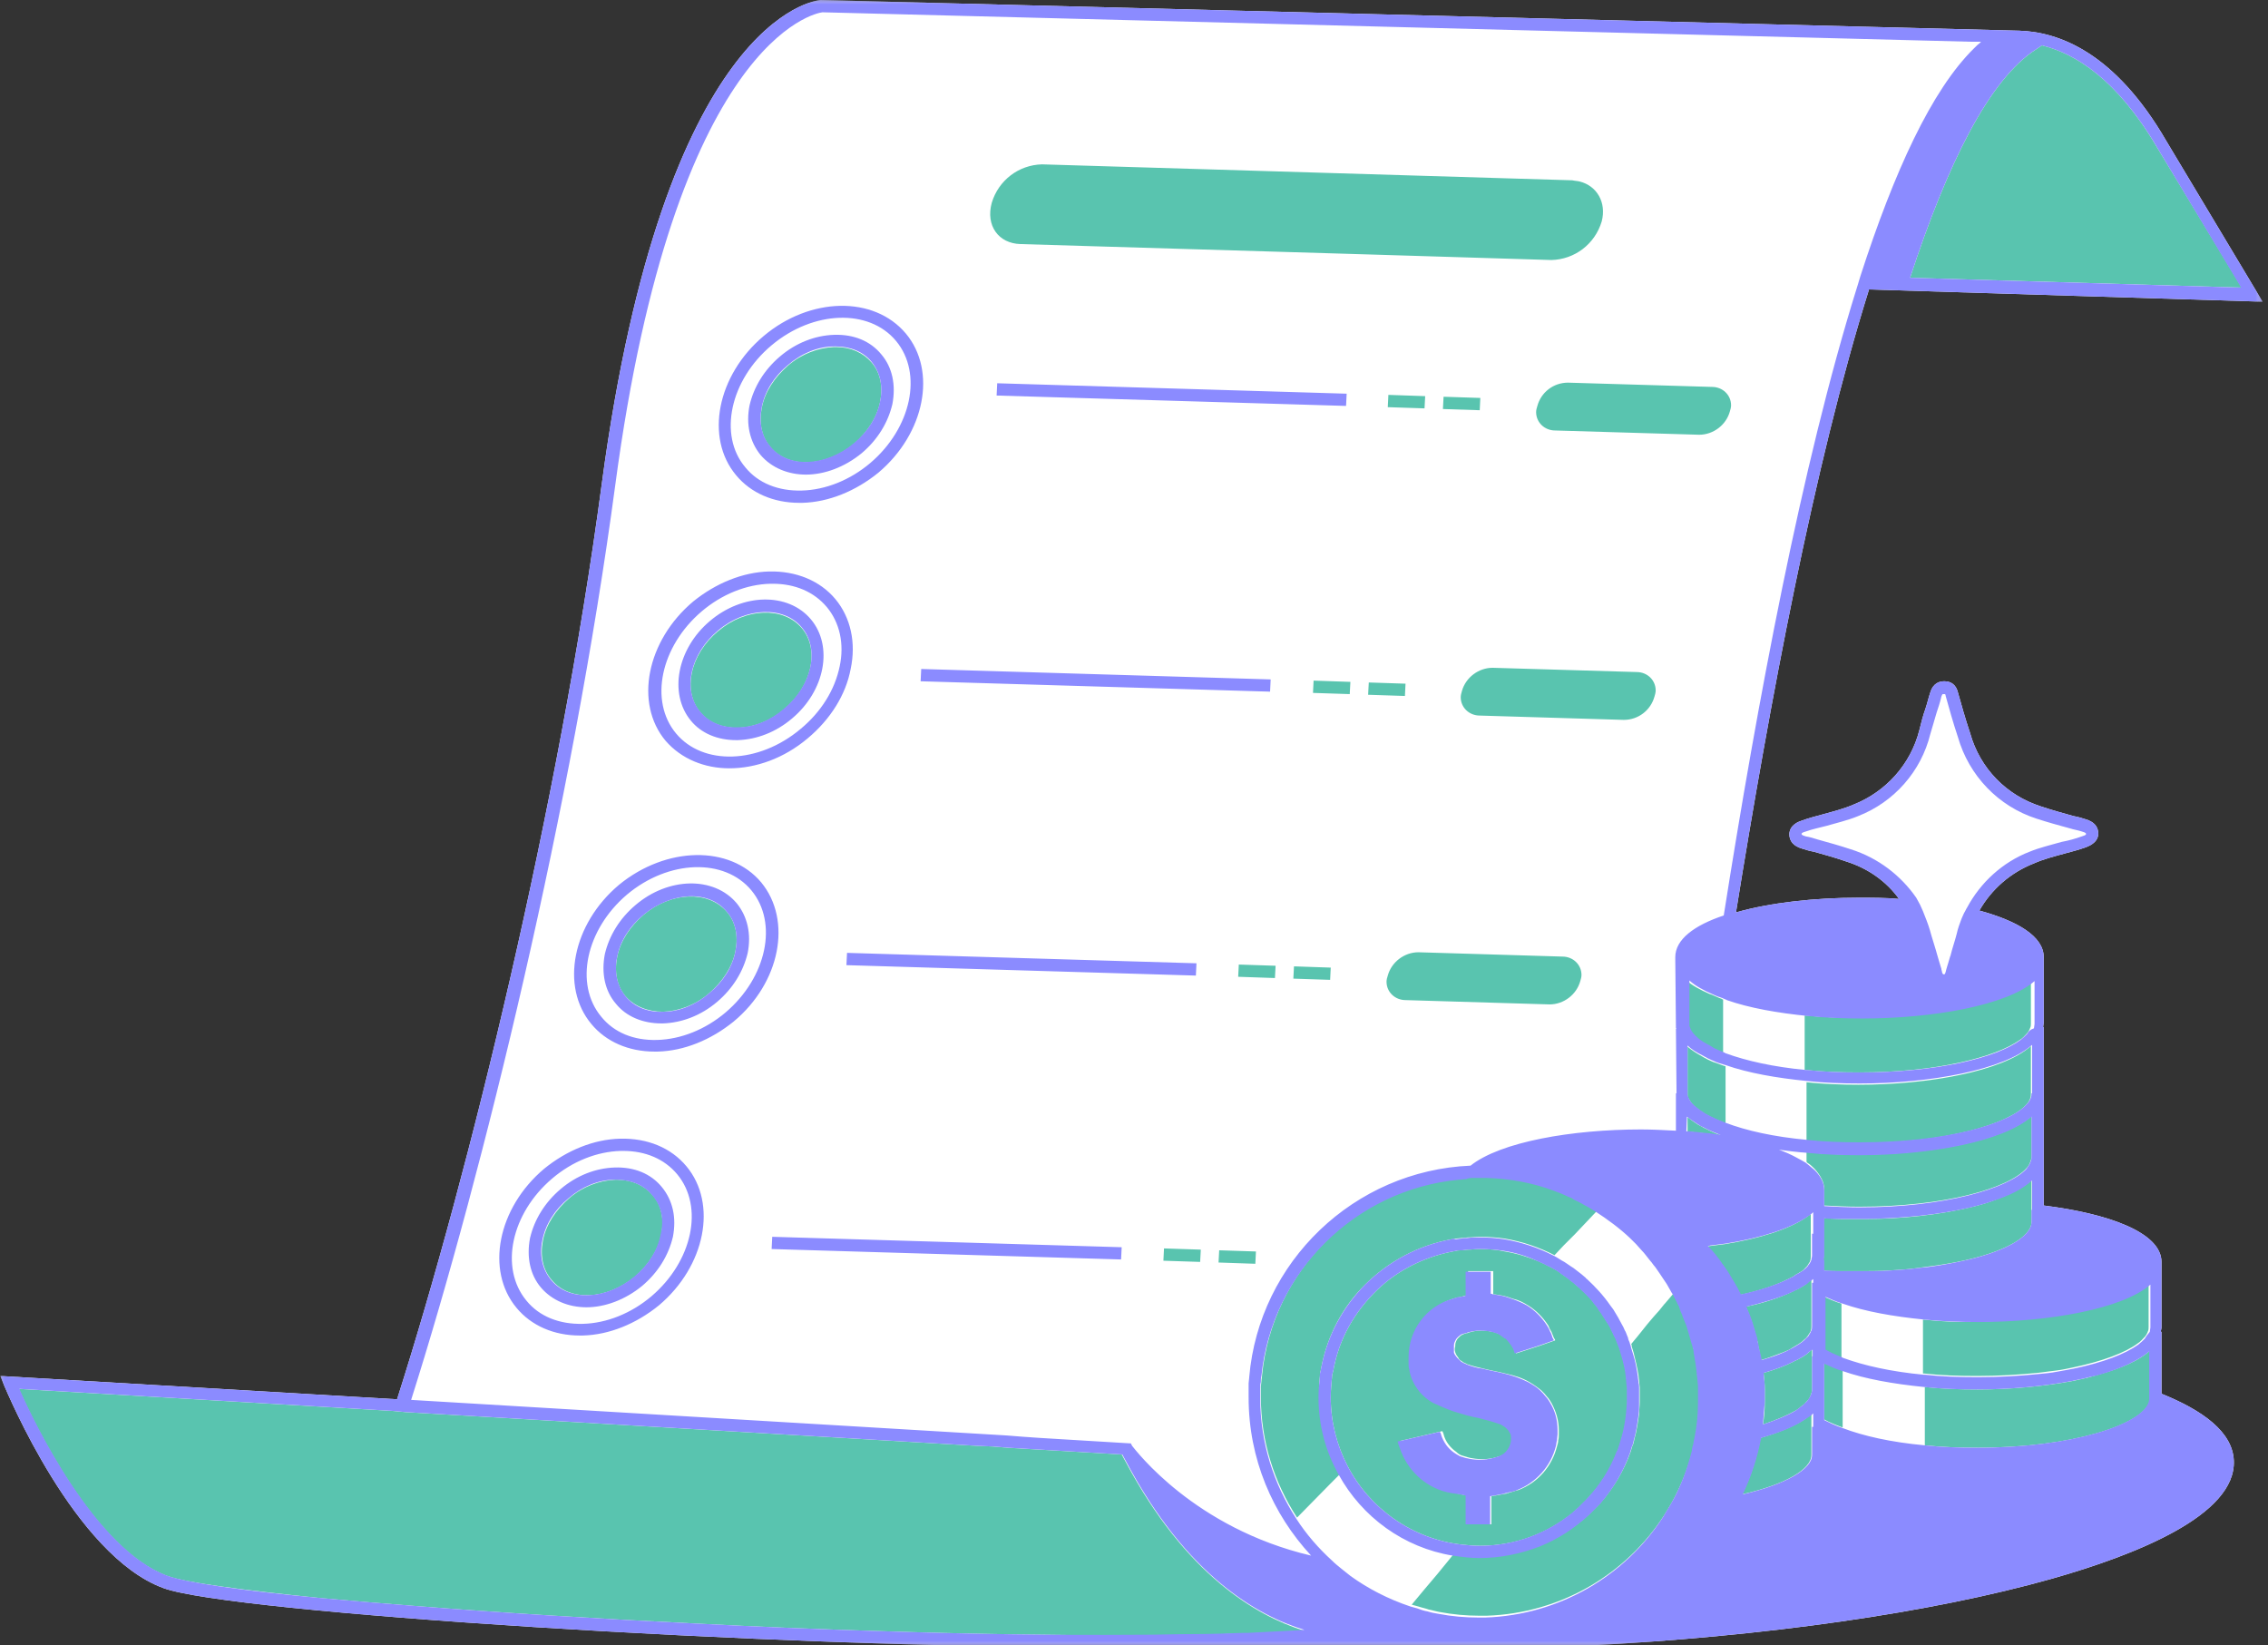 <svg xmlns="http://www.w3.org/2000/svg" width="273" height="198" viewBox="0 0 273 198" fill="none"><rect x="0" y="0" width="273" height="198" fill="#333333" stroke="none"/><mask id="mask0_808_2192" style="mask-type:luminance" maskUnits="userSpaceOnUse" x="0" y="0" width="273" height="198"><path d="M0 0H272.396V198H0V0Z" fill="white"></path></mask><g mask="url(#mask0_808_2192)"><path d="M260.179 167.738V160.286H260.1C260.1 160.141 260.179 159.918 260.179 159.773V151.874C260.179 148.332 253.758 146.046 246.004 145.086V123.61H245.932C245.932 123.466 246.004 123.242 246.004 123.091V115.199C246.004 112.688 242.836 110.842 238.256 109.587C239.735 107.004 242.022 105.013 244.828 103.909C246.004 103.39 247.187 103.094 248.514 102.726C249.329 102.503 250.216 102.286 251.025 101.99C251.393 101.839 252.503 101.471 252.575 100.367C252.575 99.48 252.056 98.888 251.025 98.593C250.584 98.448 250.065 98.297 249.625 98.225C248.297 97.856 246.963 97.489 245.636 97.042C241.502 95.714 238.335 92.468 237.152 88.262C236.561 86.494 236.041 84.648 235.673 83.32C235.457 82.433 234.865 81.993 234.05 81.993C233.538 81.993 232.723 82.138 232.355 83.32C232.131 83.984 231.987 84.648 231.763 85.311C231.468 86.12 231.251 87.007 231.027 87.894C229.996 91.955 227.038 95.274 223.128 96.825C221.952 97.337 220.769 97.633 219.442 98.001C218.627 98.225 217.74 98.448 216.931 98.744C216.491 98.888 215.453 99.256 215.381 100.367C215.381 101.254 215.9 101.839 216.931 102.135C217.372 102.286 217.891 102.43 218.331 102.503C219.659 102.877 220.993 103.245 222.241 103.685C224.83 104.5 227.038 106.045 228.589 108.187C226.966 108.042 225.343 108.042 223.72 108.042C218.482 108.042 213.094 108.627 208.96 109.81C213.021 84.648 218.331 56.016 224.975 34.836L272.349 36.308L260.764 16.974C254.567 6.276 247.778 3.838 243.053 3.693L98.782 0C98.046 0.079 79.968 2.07 72.437 58.23C67.272 96.969 56.501 141.104 47.794 168.408L0.045 165.602L0.485 166.706C0.853 167.521 8.976 187.223 19.674 191.133C27.645 194.083 92.362 198.296 134.577 198.296C139.959 198.296 144.98 198.217 149.481 198.072L151.992 198.145C152.504 198.145 152.951 198.145 153.464 198.145C159.22 198.44 165.273 198.585 171.397 198.585C177.745 198.585 184.238 198.44 190.659 198.072C212.575 196.962 232.499 194.083 246.891 190.029C257.077 187.15 269.182 182.353 268.886 175.782C268.735 172.318 265.12 169.736 260.179 167.738Z" fill="white"></path></g><path d="M269.847 34.612L229.918 33.429C234.42 19.708 239.44 9.522 245.125 5.908L245.788 5.461C249.771 6.42 254.791 9.522 259.588 17.638L269.847 34.612ZM135.538 176.005C135.387 175.709 135.163 175.341 135.019 175.046L121.291 174.237L119.451 174.086L117.676 174.014L48.827 169.953L48.012 169.88L47.276 169.808L2.261 167.153C4.107 171.359 11.408 186.487 20.116 189.661C22.33 190.469 29.046 191.356 38.417 192.316C38.713 192.316 38.936 192.388 39.232 192.388C42.478 192.684 46.02 192.979 49.858 193.275C60.044 194.083 71.847 194.826 84.103 195.417C91.187 195.785 98.415 196.081 105.499 196.298C116.494 196.666 127.12 196.817 136.57 196.817C136.793 196.817 137.01 196.817 137.233 196.817C139.297 196.817 141.367 196.817 143.286 196.745C145.421 196.745 147.564 196.666 149.483 196.594C149.706 196.594 149.923 196.594 150.074 196.594C152.505 196.521 154.799 196.377 156.862 196.226C151.257 194.458 142.766 189.582 135.538 176.005ZM102.772 53.433C104.395 52.027 105.572 50.259 105.946 48.34C106.314 46.493 105.946 44.798 104.908 43.615C103.876 42.432 102.398 41.769 100.63 41.769C100.558 41.769 100.485 41.769 100.406 41.769C98.487 41.847 96.496 42.584 94.873 43.983C93.25 45.389 92.067 47.157 91.699 49.076C91.331 50.923 91.699 52.618 92.731 53.801C94.873 56.384 99.375 56.233 102.772 53.433ZM88.821 87.598C90.74 87.526 92.731 86.784 94.354 85.384C97.751 82.578 98.711 78.155 96.496 75.573C94.282 72.99 89.78 73.135 86.462 75.941C83.064 78.74 82.105 83.169 84.319 85.752C85.351 87.007 86.974 87.598 88.821 87.598ZM79.818 121.764C81.737 121.691 83.728 120.955 85.351 119.549C86.974 118.149 88.157 116.382 88.525 114.463C88.893 112.616 88.525 110.921 87.493 109.738C85.279 107.155 80.777 107.3 77.459 110.106C75.835 111.506 74.653 113.28 74.285 115.199C73.917 117.045 74.285 118.741 75.316 119.924C76.348 121.1 77.971 121.764 79.818 121.764ZM76.427 153.649C78.05 152.242 79.226 150.475 79.601 148.556C79.969 146.709 79.601 145.014 78.563 143.831C77.531 142.648 76.052 141.984 74.285 141.984C74.212 141.984 74.14 141.984 74.061 141.984C72.142 142.063 70.151 142.799 68.528 144.199C66.905 145.605 65.722 147.373 65.354 149.292C64.986 151.138 65.354 152.834 66.386 154.017C68.528 156.672 73.029 156.448 76.427 153.649ZM122.842 29.375L164.978 30.63L186.75 31.294C189.556 31.221 191.987 29.375 192.802 26.641C193.393 24.354 192.211 22.363 190.147 21.844C189.851 21.771 189.556 21.771 189.26 21.699L125.424 19.78C122.618 19.853 120.187 21.699 119.372 24.426C118.636 27.16 120.187 29.302 122.842 29.375ZM185.054 48.853C184.975 49.076 184.903 49.372 184.903 49.595C184.903 50.85 185.935 51.81 187.19 51.81L204.532 52.322C206.234 52.322 207.779 51.146 208.225 49.516C208.298 49.3 208.37 49.004 208.37 48.78C208.37 47.525 207.338 46.566 206.083 46.566L188.741 46.053C186.973 46.053 185.495 47.23 185.054 48.853ZM199.15 83.833C199.222 83.616 199.295 83.32 199.295 83.097C199.295 81.842 198.263 80.882 197.008 80.882L179.666 80.37C177.97 80.37 176.419 81.546 175.972 83.169C175.9 83.393 175.828 83.688 175.828 83.912C175.828 85.16 176.86 86.12 178.115 86.12L195.457 86.639C197.231 86.639 198.703 85.456 199.15 83.833ZM169.184 120.364L186.526 120.883C188.228 120.883 189.773 119.7 190.219 118.077C190.292 117.854 190.364 117.558 190.364 117.341C190.364 116.086 189.332 115.127 188.077 115.127L170.735 114.607C169.039 114.607 167.489 115.79 167.048 117.413C166.969 117.63 166.897 117.926 166.897 118.149C166.897 119.405 167.929 120.364 169.184 120.364ZM171.55 47.676L167.121 47.525L167.048 49.004L171.471 49.148L171.55 47.676ZM178.187 47.893L173.764 47.749L173.685 49.227L178.115 49.372L178.187 47.893ZM162.547 82.065L158.118 81.914L158.045 83.393L162.468 83.537L162.547 82.065ZM164.682 83.616L169.112 83.761L169.184 82.282L164.761 82.138L164.682 83.616ZM153.544 116.231L149.115 116.086L149.042 117.558L153.465 117.709L153.544 116.231ZM155.68 117.781L160.109 117.926L160.181 116.454L155.758 116.303L155.68 117.781ZM144.462 151.874L144.541 150.396L140.112 150.251L140.039 151.73L144.462 151.874ZM146.677 151.947L151.106 152.098L151.178 150.619L146.755 150.475L146.677 151.947ZM219.588 167.153V170.84C220.251 171.208 220.994 171.504 221.802 171.799V164.939C220.994 164.643 220.251 164.347 219.588 164.052V167.153ZM251.249 165.819C250.658 165.97 250.139 166.043 249.547 166.194C246.005 166.858 241.95 167.226 238.04 167.226C235.898 167.226 233.756 167.153 231.692 166.93V173.942C233.683 174.159 235.826 174.237 238.04 174.237C249.547 174.237 257.814 171.431 258.701 168.776C258.774 168.625 258.774 168.481 258.774 168.257V162.573C257.446 163.756 255.383 164.643 252.8 165.379C252.281 165.53 251.762 165.675 251.249 165.819ZM231.469 158.814V165.307C231.541 165.307 231.62 165.307 231.62 165.307C233.611 165.53 235.754 165.602 237.962 165.602C240.544 165.602 242.982 165.451 245.197 165.234C246.005 165.156 246.82 165.011 247.556 164.939C248.22 164.86 248.883 164.715 249.547 164.571C253.089 163.828 255.823 162.796 257.302 161.692C257.67 161.469 257.886 161.173 258.11 160.95C258.333 160.733 258.478 160.437 258.55 160.214C258.629 160.069 258.629 159.846 258.629 159.695V154.529C255.232 157.487 246.301 159.031 237.889 159.031C235.826 159.182 233.611 159.031 231.469 158.814ZM221.658 162.948V156.895C220.915 156.672 220.251 156.376 219.588 156.08V162.501C219.883 162.652 220.251 162.869 220.619 163.02C220.915 163.164 221.283 163.316 221.658 163.46V162.948ZM244.533 147.077V142.063C243.422 143.023 241.727 143.831 239.736 144.567C238.921 144.863 238.113 145.086 237.153 145.31C233.46 146.19 228.959 146.709 224.536 146.709C224.24 146.709 224.017 146.709 223.721 146.709C223.13 146.709 222.466 146.709 221.874 146.709C221.066 146.709 220.33 146.637 219.515 146.637V151.138C219.515 151.355 219.515 151.506 219.443 151.651H219.515V152.906C220.179 152.985 220.843 152.985 221.579 152.985C222.321 152.985 222.985 152.985 223.721 152.985C224.976 152.985 226.231 152.985 227.414 152.906C228.591 152.834 229.773 152.762 230.805 152.611C232.501 152.394 234.124 152.17 235.602 151.874C241.214 150.77 244.533 148.852 244.533 147.077ZM205.051 135.715C204.828 135.564 204.611 135.492 204.388 135.347C204.164 135.196 203.947 135.051 203.724 134.9C203.5 134.756 203.356 134.605 203.132 134.46V136.228C203.277 136.228 203.356 136.228 203.5 136.228C203.724 136.228 204.02 136.307 204.236 136.307C204.46 136.307 204.756 136.379 204.979 136.379C205.715 136.451 206.53 136.602 207.266 136.675C206.379 136.379 205.643 136.011 205.051 135.715ZM219.588 143.167V145.086C220.915 145.158 222.321 145.231 223.793 145.231C234.124 145.231 241.799 143.023 243.942 140.585C244.165 140.361 244.31 140.065 244.382 139.849C244.461 139.625 244.533 139.474 244.533 139.257V134.309C241.136 137.338 232.205 138.961 223.793 138.961C221.658 138.961 219.515 138.889 217.452 138.666V139.849C217.452 139.849 217.524 139.849 217.524 139.921C217.892 140.144 218.188 140.433 218.411 140.657C219.147 141.472 219.588 142.28 219.588 143.167ZM217.452 130.254V137.266C219.443 137.483 221.579 137.562 223.793 137.562C234.203 137.562 241.878 135.268 243.942 132.909C244.165 132.686 244.31 132.39 244.382 132.173C244.461 132.022 244.461 131.805 244.461 131.654V125.897C241.063 128.927 232.133 130.55 223.721 130.55C221.658 130.55 219.515 130.471 217.452 130.254ZM203.132 131.509V131.877C203.132 132.022 203.205 132.101 203.277 132.245C203.428 132.469 203.573 132.764 203.796 132.981C203.868 133.054 203.868 133.054 203.947 133.132C204.164 133.277 204.388 133.501 204.611 133.645C204.828 133.796 205.051 133.941 205.275 134.092C205.939 134.46 206.747 134.828 207.706 135.196V128.335C207.194 128.184 206.747 127.967 206.234 127.816C206.011 127.744 205.787 127.599 205.571 127.52C205.347 127.376 205.124 127.304 204.907 127.152C204.236 126.784 203.652 126.416 203.132 125.97V131.509ZM223.793 129.071C233.092 129.071 240.255 127.225 243.127 125.161C243.501 124.938 243.718 124.642 243.942 124.425C244.165 124.202 244.31 123.906 244.382 123.683C244.461 123.538 244.461 123.315 244.461 123.17V118.005C241.063 120.955 232.133 122.506 223.721 122.506C221.506 122.506 219.371 122.427 217.228 122.211V128.776C217.301 128.776 217.373 128.776 217.373 128.776C219.443 128.999 221.579 129.071 223.793 129.071ZM203.796 124.57C204.02 124.793 204.315 125.089 204.683 125.306C204.828 125.385 204.979 125.457 205.051 125.529C205.275 125.68 205.492 125.753 205.715 125.897C205.939 126.048 206.155 126.121 206.379 126.265C206.675 126.416 207.043 126.561 207.411 126.712V120.292C207.338 120.292 207.338 120.292 207.266 120.219C207.043 120.141 206.819 120.068 206.53 119.924C206.307 119.845 206.083 119.7 205.787 119.628C204.611 119.109 203.652 118.59 202.909 117.926V123.387C202.909 123.538 202.988 123.61 203.06 123.762C203.356 124.051 203.573 124.274 203.796 124.57ZM217.077 170.912C215.75 171.727 213.982 172.463 211.912 173.055C211.472 175.414 210.736 177.701 209.697 179.843C214.942 178.66 218.037 176.82 218.037 175.118V170.104C217.892 170.248 217.741 170.321 217.596 170.472C217.524 170.616 217.301 170.768 217.077 170.912ZM217.596 162.869C217.524 162.948 217.373 163.02 217.301 163.092C217.077 163.237 216.86 163.388 216.565 163.532C216.341 163.684 216.046 163.756 215.822 163.907C214.79 164.42 213.614 164.86 212.28 165.234C212.359 165.898 212.431 166.562 212.431 167.226C212.431 167.449 212.431 167.738 212.431 167.962C212.431 168.034 212.431 168.113 212.431 168.185C212.431 168.33 212.431 168.553 212.431 168.698C212.431 169.657 212.359 170.544 212.208 171.431C213.831 170.912 215.158 170.321 216.197 169.736C216.414 169.585 216.637 169.44 216.782 169.289C217.005 169.144 217.228 168.993 217.373 168.776C217.452 168.698 217.452 168.698 217.524 168.625C217.741 168.408 217.892 168.113 217.964 167.889C218.037 167.666 218.116 167.521 218.116 167.298V162.356C217.964 162.573 217.82 162.652 217.596 162.869ZM217.741 154.234C217.596 154.385 217.452 154.457 217.301 154.608C217.077 154.753 216.86 154.897 216.565 155.049C216.341 155.193 216.046 155.272 215.822 155.417C214.278 156.153 212.359 156.816 210.144 157.263C210.44 157.927 210.736 158.663 210.953 159.399C211.031 159.622 211.104 159.918 211.176 160.141C211.248 160.358 211.321 160.654 211.399 160.877C211.399 160.95 211.472 161.101 211.472 161.173C211.544 161.397 211.616 161.692 211.616 161.909C211.695 162.133 211.767 162.428 211.767 162.652C211.84 163.02 211.912 163.316 211.991 163.684C213.023 163.388 213.91 163.02 214.718 162.724C215.086 162.573 215.454 162.428 215.75 162.205C215.901 162.133 215.973 162.06 216.118 161.988C216.269 161.909 216.341 161.837 216.492 161.765C216.709 161.613 216.933 161.469 217.077 161.318C217.156 161.245 217.156 161.245 217.228 161.173C217.373 161.101 217.452 160.95 217.524 160.877C217.524 160.877 217.524 160.805 217.596 160.805C217.669 160.654 217.741 160.582 217.82 160.437C217.892 160.358 217.964 160.214 217.964 160.141C218.037 159.99 218.037 159.773 218.037 159.622V153.938C217.964 154.017 217.892 154.089 217.741 154.161C217.82 154.161 217.741 154.234 217.741 154.234ZM217.452 146.486C215.31 147.964 211.767 149.068 207.634 149.732C207.043 149.811 206.451 149.883 205.86 149.956C205.715 149.956 205.571 150.028 205.419 150.028C205.715 150.324 205.939 150.619 206.234 150.915C206.451 151.138 206.602 151.434 206.819 151.651C206.898 151.802 207.043 151.947 207.115 152.098C207.194 152.17 207.266 152.315 207.338 152.394C207.489 152.611 207.706 152.906 207.857 153.13C208.449 154.017 208.961 154.897 209.408 155.857C211.84 155.344 213.759 154.681 215.237 153.938C215.382 153.866 215.533 153.793 215.678 153.721C215.829 153.649 215.973 153.57 216.118 153.425C216.197 153.425 216.197 153.353 216.269 153.353C216.341 153.353 216.341 153.274 216.414 153.274C216.492 153.202 216.565 153.202 216.637 153.13C216.709 153.13 216.709 153.057 216.782 153.057C216.933 152.985 217.077 152.834 217.156 152.762C217.228 152.689 217.228 152.689 217.301 152.611C217.301 152.611 217.301 152.611 217.373 152.538L217.452 152.466C217.596 152.315 217.669 152.17 217.741 152.026C217.82 151.947 217.892 151.802 217.892 151.73C217.964 151.579 217.964 151.355 217.964 151.211V146.118C217.964 146.118 217.741 146.269 217.452 146.486ZM158.854 165.898C158.854 165.675 158.926 165.379 158.926 165.156C159.005 164.939 159.005 164.643 159.077 164.42C159.813 160.654 161.66 157.263 164.242 154.681C167.048 151.874 170.663 149.883 174.724 149.147C174.868 149.147 175.092 149.068 175.236 149.068C175.46 149.068 175.756 148.996 175.972 148.996C176.196 148.996 176.492 148.924 176.715 148.924C177.155 148.924 177.602 148.852 178.115 148.852C179.146 148.852 180.185 148.924 181.144 149.068C183.28 149.436 185.271 150.107 187.118 151.066L188.228 149.883L189.556 148.556L190.955 147.077L192.211 145.75C191.77 145.454 191.396 145.231 190.955 145.014C190.811 144.935 190.587 144.79 190.436 144.718C190.147 144.567 189.851 144.422 189.556 144.271C189.332 144.199 189.188 144.127 188.964 143.976C188.373 143.686 187.781 143.463 187.19 143.24C184.607 142.28 181.88 141.767 179.002 141.689C178.706 141.689 178.483 141.689 178.187 141.689C177.97 141.689 177.747 141.689 177.602 141.689C177.228 141.689 176.932 141.689 176.564 141.767C176.268 141.767 175.972 141.84 175.683 141.84C163.138 143.023 153.169 152.985 151.921 165.451C151.921 165.675 151.842 165.97 151.842 166.194C151.842 166.411 151.769 166.706 151.769 166.93C151.769 167.298 151.769 167.738 151.769 168.113C151.769 173.495 153.393 178.443 156.126 182.649L160.26 178.443L161.292 177.411C159.741 174.678 158.854 171.431 158.854 168.113C158.709 167.37 158.781 166.634 158.854 165.898ZM204.46 167.226C204.46 167.002 204.46 166.858 204.46 166.634C204.46 166.411 204.46 166.115 204.388 165.898C204.388 165.675 204.315 165.379 204.315 165.156C204.236 164.275 204.092 163.46 203.947 162.652C203.868 162.428 203.796 162.133 203.796 161.909C203.724 161.692 203.652 161.397 203.573 161.173C203.573 161.101 203.5 160.95 203.5 160.877C203.428 160.654 203.356 160.358 203.277 160.141C203.205 159.918 203.132 159.622 203.06 159.399C202.909 159.031 202.764 158.663 202.613 158.295C202.541 158.071 202.396 157.855 202.318 157.559C202.245 157.335 202.101 157.112 202.028 156.816C201.95 156.744 201.95 156.599 201.877 156.527C201.733 156.231 201.582 155.936 201.437 155.64L201.286 155.857L200.399 156.895L200.326 156.967L199.735 157.703L199.071 158.446L198.263 159.399L197.672 160.141L197.08 160.877L196.712 161.318L196.344 161.765C196.416 161.837 196.416 161.988 196.416 162.06C196.489 162.277 196.568 162.573 196.64 162.796C196.857 163.684 197.08 164.571 197.231 165.53C197.231 165.747 197.304 166.043 197.304 166.266C197.304 166.49 197.376 166.779 197.376 167.002C197.376 167.074 197.376 167.153 197.376 167.226C197.376 167.449 197.376 167.738 197.376 167.962C197.376 168.034 197.376 168.113 197.376 168.113C197.376 168.33 197.376 168.481 197.376 168.698C197.376 169.217 197.304 169.657 197.304 170.176C197.152 171.208 197.008 172.24 196.712 173.278C196.712 173.423 196.64 173.495 196.64 173.646C196.568 173.791 196.568 173.942 196.489 174.014C196.416 174.237 196.344 174.533 196.272 174.75C195.457 177.037 194.202 179.107 192.651 180.875C192.434 181.098 192.211 181.321 191.987 181.538C191.77 181.762 191.547 181.985 191.323 182.202C190.436 183.017 189.483 183.753 188.445 184.417C187.486 185.008 186.454 185.6 185.422 185.968C183.208 186.855 180.697 187.374 178.115 187.374C177.011 187.374 175.972 187.295 174.941 187.078L174.349 187.814L173.685 188.622L173.022 189.437L171.399 191.356L169.927 193.124C170.222 193.203 170.439 193.275 170.735 193.347C171.182 193.499 171.622 193.571 171.99 193.715C172.43 193.794 172.877 193.939 173.317 194.011C174.868 194.307 176.492 194.458 178.115 194.458C178.41 194.458 178.634 194.458 178.93 194.458C187.933 194.162 195.753 189.437 200.326 182.353C200.478 182.13 200.622 181.834 200.773 181.617C200.918 181.394 201.069 181.098 201.214 180.875C202.318 178.883 203.205 176.669 203.796 174.382C203.868 174.159 203.947 173.869 203.947 173.646C204.02 173.423 204.02 173.127 204.092 172.91C204.315 171.504 204.46 170.104 204.532 168.625C204.532 168.481 204.532 168.257 204.532 168.113C204.532 168.034 204.532 167.962 204.532 167.889C204.46 167.738 204.46 167.449 204.46 167.226ZM175.972 185.895C169.999 185.232 164.834 181.538 162.179 176.373C160.924 173.942 160.181 171.136 160.181 168.185C160.181 167.37 160.26 166.49 160.332 165.747C160.332 165.53 160.404 165.234 160.477 165.011C160.549 164.788 160.549 164.492 160.628 164.275C161.436 160.509 163.506 157.263 166.306 154.753C168.744 152.611 171.845 151.138 175.236 150.547C175.46 150.475 175.756 150.475 175.972 150.475C176.196 150.475 176.492 150.396 176.715 150.396C177.155 150.396 177.602 150.324 178.115 150.324C179.146 150.324 180.185 150.396 181.144 150.619C182.544 150.843 183.944 151.283 185.199 151.802C185.495 151.947 185.718 152.026 186.014 152.17C186.231 152.315 186.454 152.394 186.75 152.538C187.19 152.762 187.565 152.985 187.933 153.274C189.037 154.017 189.996 154.825 190.955 155.785C191.028 155.857 191.107 155.936 191.107 155.936C191.396 156.231 191.691 156.527 191.915 156.895C192.138 157.112 192.355 157.408 192.506 157.703C192.73 157.927 192.874 158.223 193.025 158.446C193.242 158.814 193.466 159.11 193.689 159.478C193.834 159.695 193.985 159.99 194.057 160.214C194.202 160.437 194.274 160.733 194.425 160.95C194.497 161.101 194.57 161.245 194.649 161.469C194.721 161.692 194.866 161.988 194.944 162.205C195.017 162.428 195.089 162.724 195.161 162.948C195.161 163.02 195.234 163.092 195.234 163.164C195.457 163.979 195.68 164.788 195.753 165.602C195.753 165.819 195.825 166.115 195.825 166.338C195.825 166.562 195.897 166.858 195.897 167.074C195.897 167.153 195.897 167.226 195.897 167.298C195.897 167.521 195.897 167.817 195.897 168.034C195.897 168.113 195.897 168.185 195.897 168.185C195.897 168.408 195.897 168.553 195.897 168.776C195.825 170.321 195.608 171.872 195.161 173.278C195.089 173.495 195.017 173.791 194.944 174.014C194.866 174.237 194.793 174.533 194.649 174.75C193.834 176.892 192.579 178.811 191.028 180.434C190.955 180.507 190.811 180.658 190.732 180.73C190.515 180.953 190.292 181.17 190.068 181.394C189.851 181.617 189.556 181.834 189.332 182.057C186.231 184.568 182.393 186.04 178.115 186.04C177.379 186.04 176.643 185.968 175.972 185.895ZM176.564 179.994V183.457H179.514V180.066C179.666 180.066 179.81 179.994 180.034 179.994C180.402 179.915 180.848 179.843 181.216 179.771C181.289 179.771 181.361 179.771 181.433 179.698C181.512 179.698 181.584 179.698 181.729 179.619C182.104 179.547 182.393 179.403 182.767 179.33C185.127 178.443 186.822 176.452 187.413 174.086C187.486 173.869 187.565 173.574 187.565 173.35C187.637 173.127 187.637 172.831 187.637 172.614C187.637 172.463 187.637 172.24 187.637 172.095C187.637 170.912 187.269 169.808 186.75 168.849C186.605 168.625 186.454 168.33 186.231 168.113C186.014 167.817 185.79 167.594 185.567 167.37C185.127 167.002 184.607 166.634 184.095 166.338C183.208 165.819 182.248 165.53 181.216 165.307C180.329 165.083 179.442 164.939 178.562 164.715C177.891 164.571 177.306 164.42 176.643 164.196C176.564 164.196 176.492 164.124 176.492 164.124C176.419 164.052 176.268 164.052 176.196 163.979C176.124 163.979 176.051 163.907 175.972 163.828C175.828 163.756 175.604 163.611 175.532 163.388C175.46 163.316 175.388 163.164 175.309 163.092C175.309 163.02 175.236 162.948 175.236 162.948C175.236 162.869 175.164 162.796 175.164 162.724C175.092 162.501 175.092 162.277 175.164 162.06C175.164 161.909 175.164 161.692 175.236 161.541C175.309 161.318 175.388 161.173 175.532 161.029C175.683 160.877 175.828 160.733 175.972 160.654C176.051 160.654 176.124 160.582 176.124 160.582C176.196 160.582 176.268 160.509 176.347 160.509C176.419 160.509 176.492 160.437 176.643 160.437C176.715 160.437 176.787 160.358 176.86 160.358C177.306 160.214 177.819 160.141 178.338 160.141C178.851 160.141 179.442 160.214 179.961 160.358C180.106 160.437 180.257 160.437 180.402 160.509C180.697 160.654 180.993 160.877 181.289 161.101C181.289 161.101 181.289 161.101 181.361 161.101C181.729 161.397 181.952 161.765 182.176 162.133C182.32 162.356 182.393 162.573 182.472 162.869H182.544L185.271 161.988L187.19 161.318C187.19 161.245 187.118 161.101 187.045 161.029C186.973 160.805 186.822 160.509 186.75 160.286C186.605 160.069 186.454 159.773 186.382 159.55C185.718 158.518 184.903 157.703 183.944 157.112C183.352 156.744 182.767 156.448 182.104 156.304C181.88 156.231 181.657 156.153 181.433 156.08C180.993 155.936 180.474 155.857 179.961 155.785C179.889 155.785 179.81 155.785 179.738 155.785V152.985H176.715V155.857C176.492 155.936 176.268 155.936 176.124 156.008C175.9 156.08 175.604 156.153 175.388 156.153C175.309 156.153 175.236 156.231 175.164 156.231C171.99 157.112 169.848 159.99 169.848 163.237C169.848 163.46 169.848 163.611 169.848 163.828C169.848 163.907 169.848 163.907 169.848 163.979C169.848 164.196 169.927 164.492 169.927 164.715C170.071 165.747 170.511 166.706 171.182 167.449C171.622 167.962 172.213 168.481 172.805 168.776C173.613 169.144 174.428 169.512 175.309 169.808C175.532 169.88 175.828 169.953 176.051 170.032C176.268 170.104 176.564 170.176 176.787 170.248C177.083 170.321 177.379 170.4 177.674 170.472C178.115 170.544 178.483 170.695 178.93 170.768C179.593 170.912 180.257 171.136 180.921 171.359C181.065 171.431 181.216 171.431 181.289 171.576C181.433 171.655 181.584 171.799 181.729 171.951C181.808 172.095 181.952 172.24 182.025 172.391C182.025 172.463 182.104 172.535 182.104 172.535C182.104 172.614 182.104 172.759 182.176 172.831C182.248 173.646 181.952 174.382 181.361 174.822C181.144 175.046 180.848 175.197 180.474 175.269C179.442 175.637 178.266 175.709 177.155 175.493C177.011 175.493 176.86 175.414 176.787 175.414C176.564 175.341 176.268 175.269 176.051 175.197C175.756 175.118 175.532 174.973 175.309 174.75C174.573 174.237 173.981 173.495 173.764 172.614C173.764 172.535 173.685 172.391 173.613 172.24L168.52 173.423C168.671 173.869 168.816 174.31 168.967 174.678C169.999 177.26 172.286 179.107 175.013 179.619C175.388 179.771 175.972 179.843 176.564 179.994Z" fill="#59C4AF"></path><mask id="mask1_808_2192" style="mask-type:luminance" maskUnits="userSpaceOnUse" x="0" y="0" width="273" height="198"><path d="M0 0H272.396V198H0V0Z" fill="white"></path></mask><g mask="url(#mask1_808_2192)"><path d="M260.179 167.738V160.286H260.1C260.1 160.141 260.179 159.918 260.179 159.773V151.874C260.179 148.332 253.758 146.046 246.004 145.086V123.61H245.932C245.932 123.466 246.004 123.242 246.004 123.091V115.199C246.004 112.688 242.836 110.842 238.256 109.587C239.735 107.004 242.022 105.013 244.828 103.909C246.004 103.39 247.187 103.094 248.514 102.726C249.329 102.503 250.216 102.286 251.025 101.99C251.393 101.839 252.503 101.471 252.575 100.367C252.575 99.48 252.056 98.888 251.025 98.593C250.584 98.448 250.065 98.297 249.625 98.225C248.297 97.856 246.963 97.489 245.636 97.042C241.502 95.714 238.335 92.468 237.152 88.262C236.561 86.494 236.041 84.648 235.673 83.32C235.457 82.433 234.865 81.993 234.05 81.993C233.538 81.993 232.723 82.138 232.355 83.32C232.131 83.984 231.987 84.648 231.763 85.311C231.468 86.12 231.251 87.007 231.027 87.894C229.996 91.955 227.038 95.274 223.128 96.825C221.952 97.337 220.769 97.633 219.442 98.001C218.627 98.225 217.74 98.448 216.931 98.744C216.491 98.888 215.453 99.256 215.381 100.367C215.381 101.254 215.9 101.839 216.931 102.135C217.372 102.286 217.891 102.43 218.331 102.503C219.659 102.877 220.993 103.245 222.241 103.685C224.83 104.5 227.038 106.045 228.589 108.187C226.966 108.042 225.343 108.042 223.72 108.042C218.482 108.042 213.094 108.627 208.96 109.81C213.021 84.648 218.331 56.016 224.975 34.836L272.349 36.308L260.764 16.974C254.567 6.276 247.778 3.838 243.053 3.693L98.782 0C98.046 0.079 79.968 2.07 72.437 58.23C67.272 96.969 56.501 141.104 47.794 168.408L0.045 165.602L0.485 166.706C0.853 167.521 8.976 187.223 19.674 191.133C27.645 194.083 92.362 198.296 134.577 198.296C139.959 198.296 144.98 198.217 149.481 198.072L151.992 198.145C152.504 198.145 152.951 198.145 153.464 198.145C159.22 198.44 165.273 198.585 171.397 198.585C177.745 198.585 184.238 198.44 190.659 198.072C212.575 196.962 232.499 194.083 246.891 190.029C257.077 187.15 269.182 182.353 268.886 175.782C268.735 172.318 265.12 169.736 260.179 167.738ZM105.57 196.298C98.486 196.081 91.258 195.785 84.174 195.417C71.924 194.826 60.043 194.083 49.929 193.275C46.092 192.979 42.55 192.684 39.303 192.388C39.008 192.388 38.784 192.316 38.495 192.316C29.117 191.428 22.48 190.469 20.193 189.661C11.486 186.487 4.178 171.359 2.332 167.153L47.347 169.808L48.083 169.88L48.898 169.953L117.747 174.014L119.522 174.086L121.368 174.237L135.09 175.046C135.241 175.341 135.458 175.709 135.609 176.005C142.838 189.582 151.328 194.458 157.006 196.153C154.942 196.298 152.655 196.377 150.217 196.521C150.001 196.521 149.777 196.521 149.626 196.521C147.635 196.594 145.571 196.666 143.429 196.666C141.51 196.666 139.447 196.745 137.377 196.745C137.16 196.745 136.936 196.745 136.713 196.745C127.197 196.817 116.571 196.666 105.57 196.298ZM237.152 5.021H238.479C238.479 5.021 238.407 5.021 238.407 5.093C238.111 5.316 237.888 5.54 237.592 5.836C232.499 10.85 227.998 20.667 223.943 33.212C223.871 33.429 223.792 33.725 223.72 33.949C223.648 34.172 223.575 34.468 223.496 34.684C216.859 55.937 211.543 84.497 207.488 110.178C203.946 111.361 201.653 113.056 201.653 115.199C201.653 115.271 201.653 115.271 201.653 115.343L201.732 123.538V123.683C201.732 123.761 201.732 123.761 201.804 123.834H201.732L201.804 131.582H201.732V136.083C200.325 136.011 198.925 135.932 197.526 135.932C189.259 135.932 180.624 137.411 177.009 140.289C162.986 140.88 151.545 151.874 150.369 165.747C150.369 165.97 150.296 166.266 150.296 166.49C150.296 166.706 150.296 167.002 150.296 167.226C150.296 167.521 150.296 167.889 150.296 168.185C150.296 175.565 153.168 182.202 157.821 187.223C143.725 183.904 136.713 174.533 136.273 174.014L136.121 173.718L125.127 173.054L123.064 172.91L121.145 172.759L49.489 168.481C58.196 141.025 68.895 96.969 74.06 58.375C81.223 4.725 98.191 1.551 99.005 1.479L237.152 5.021ZM229.917 33.429C234.418 19.708 239.439 9.522 245.123 5.908L245.787 5.461C249.769 6.42 254.79 9.522 259.587 17.638L269.767 34.612L229.917 33.429ZM222.76 102.207C221.433 101.767 220.106 101.399 218.778 101.031C218.331 100.879 217.819 100.735 217.372 100.663C216.859 100.511 216.859 100.439 216.859 100.367C216.859 100.295 216.859 100.216 217.372 100.071C218.187 99.775 218.995 99.624 219.81 99.407C221.065 99.039 222.392 98.744 223.648 98.225C227.998 96.529 231.251 92.836 232.355 88.334C232.578 87.526 232.874 86.639 233.091 85.831C233.314 85.16 233.538 84.497 233.682 83.833C233.755 83.616 233.833 83.537 233.833 83.537C233.833 83.537 233.833 83.537 233.906 83.537H233.978C234.05 83.537 234.123 83.537 234.123 83.537C234.123 83.537 234.201 83.616 234.201 83.761C234.569 85.088 235.082 86.935 235.673 88.702C237.001 93.355 240.543 97.042 245.123 98.52C246.451 98.961 247.85 99.335 249.178 99.703C249.625 99.848 250.137 99.92 250.584 100.071C251.097 100.216 251.097 100.295 251.097 100.367C251.097 100.439 251.097 100.511 250.584 100.663C249.769 100.958 248.961 101.175 248.146 101.326C246.891 101.694 245.564 101.99 244.308 102.503C241.062 103.758 238.407 106.196 236.784 109.219C236.633 109.442 236.561 109.666 236.416 109.882C236.337 110.106 236.193 110.329 236.12 110.546C235.897 111.138 235.673 111.729 235.529 112.393C235.305 113.28 235.01 114.088 234.793 114.975C234.793 115.048 234.714 115.127 234.714 115.199C234.642 115.422 234.569 115.718 234.497 115.935C234.418 116.158 234.346 116.454 234.274 116.677C234.274 116.75 234.201 116.894 234.201 116.967C234.123 117.262 234.05 117.262 234.05 117.262C234.05 117.262 234.05 117.262 233.978 117.262C233.906 117.262 233.833 117.262 233.755 116.967C233.755 116.822 233.682 116.75 233.682 116.599C233.61 116.382 233.538 116.086 233.459 115.863C233.387 115.639 233.314 115.343 233.242 115.127C232.946 114.016 232.578 112.984 232.283 111.88C232.059 111.138 231.763 110.402 231.468 109.666C231.323 109.37 231.251 109.146 231.1 108.851C230.955 108.555 230.804 108.338 230.659 108.042C228.813 105.381 226.079 103.245 222.76 102.207ZM177.45 141.767C177.673 141.767 177.89 141.767 178.041 141.767C178.337 141.767 178.56 141.767 178.849 141.767C181.728 141.84 184.462 142.352 187.044 143.312C187.636 143.535 188.227 143.759 188.812 144.054C189.035 144.127 189.259 144.199 189.403 144.35C189.699 144.495 189.995 144.646 190.291 144.79C190.435 144.863 190.659 145.014 190.81 145.086C191.25 145.31 191.69 145.605 192.065 145.822C193.537 146.782 194.943 147.813 196.192 148.996C196.415 149.22 196.711 149.515 196.934 149.732C197.151 149.956 197.375 150.251 197.598 150.475C197.966 150.843 198.262 151.283 198.63 151.73C198.853 151.947 198.998 152.242 199.221 152.466C199.366 152.689 199.589 152.985 199.734 153.202C200.03 153.649 200.325 154.089 200.621 154.529C200.844 154.897 200.989 155.193 201.212 155.568C201.285 155.64 201.285 155.712 201.357 155.785C201.508 156.08 201.653 156.376 201.804 156.672C201.876 156.744 201.876 156.895 201.948 156.967C202.1 157.191 202.172 157.408 202.244 157.703C202.316 157.927 202.468 158.15 202.54 158.446C202.691 158.814 202.836 159.182 202.987 159.55C203.059 159.773 203.131 160.069 203.204 160.286C203.276 160.509 203.355 160.805 203.427 161.029C203.427 161.101 203.499 161.245 203.499 161.318C203.572 161.541 203.65 161.837 203.723 162.06C203.795 162.277 203.867 162.573 203.867 162.796C204.018 163.611 204.163 164.492 204.235 165.307C204.235 165.53 204.314 165.819 204.314 166.043C204.314 166.266 204.386 166.562 204.386 166.779C204.386 167.002 204.386 167.153 204.386 167.37C204.386 167.594 204.386 167.889 204.386 168.113C204.386 168.185 204.386 168.257 204.386 168.33C204.386 168.481 204.386 168.698 204.386 168.849C204.386 170.321 204.235 171.727 203.946 173.127C203.867 173.35 203.867 173.646 203.795 173.869C203.723 174.086 203.65 174.382 203.65 174.605C203.059 176.892 202.244 179.107 201.068 181.098C200.917 181.321 200.772 181.617 200.621 181.834C200.476 182.057 200.325 182.353 200.181 182.577C195.607 189.661 187.708 194.379 178.777 194.675C178.481 194.675 178.265 194.675 177.969 194.675C176.346 194.675 174.723 194.53 173.172 194.234C172.725 194.162 172.285 194.083 171.844 193.939C171.397 193.867 170.957 193.715 170.589 193.571C170.293 193.498 170.07 193.42 169.774 193.347C167.119 192.46 164.681 191.205 162.546 189.661C162.178 189.365 161.803 189.069 161.435 188.774C161.067 188.478 160.699 188.182 160.331 187.814C158.708 186.336 157.229 184.64 156.046 182.793C153.319 178.588 151.696 173.646 151.696 168.257C151.696 167.889 151.696 167.449 151.696 167.074C151.696 166.858 151.696 166.562 151.768 166.338C151.768 166.115 151.768 165.819 151.841 165.602C153.096 153.13 163.137 143.167 175.603 141.984C175.899 141.984 176.195 141.912 176.49 141.912C176.786 141.767 177.082 141.767 177.45 141.767ZM203.059 134.388C203.204 134.532 203.427 134.683 203.65 134.828C203.867 134.973 204.091 135.124 204.314 135.268C204.531 135.419 204.754 135.564 204.978 135.643C205.642 136.011 206.378 136.307 207.114 136.602C206.378 136.451 205.642 136.379 204.827 136.307C204.61 136.307 204.314 136.228 204.091 136.228C203.867 136.228 203.572 136.155 203.355 136.155C203.204 136.155 203.131 136.155 202.987 136.155L203.059 134.388ZM218.114 148.484V151.138C218.114 151.283 218.035 151.506 218.035 151.651C217.963 151.73 217.963 151.874 217.891 151.947C217.819 152.098 217.667 152.242 217.595 152.394L217.523 152.466C217.523 152.466 217.523 152.466 217.451 152.538C217.372 152.61 217.372 152.61 217.299 152.689C217.155 152.762 217.076 152.906 216.931 152.985C216.859 152.985 216.859 153.057 216.78 153.057C216.708 153.13 216.636 153.13 216.563 153.202C216.491 153.202 216.491 153.274 216.412 153.274C216.34 153.274 216.34 153.353 216.268 153.353C216.117 153.425 215.972 153.57 215.821 153.649C215.676 153.721 215.532 153.793 215.381 153.866C213.909 154.608 211.911 155.272 209.552 155.785C209.111 154.825 208.52 153.938 208.001 153.057C207.856 152.834 207.633 152.538 207.488 152.315C207.409 152.242 207.337 152.098 207.265 152.026C207.192 151.874 207.041 151.73 206.969 151.579C206.746 151.355 206.601 151.066 206.378 150.843C206.154 150.547 205.858 150.251 205.569 149.956C205.714 149.956 205.858 149.883 206.01 149.883C206.601 149.811 207.192 149.732 207.777 149.66C211.911 148.996 215.453 147.892 217.595 146.414C217.819 146.269 218.035 146.118 218.259 145.894V148.484H218.114ZM218.114 154.385V159.622C218.114 159.773 218.114 159.99 218.035 160.141C217.963 160.214 217.963 160.358 217.891 160.437C217.819 160.582 217.74 160.654 217.667 160.805C217.667 160.805 217.667 160.877 217.595 160.877C217.523 160.95 217.372 161.101 217.299 161.173C217.227 161.245 217.227 161.245 217.155 161.318C217.004 161.469 216.78 161.613 216.563 161.765C216.412 161.837 216.34 161.909 216.195 161.988C216.044 162.06 215.972 162.133 215.821 162.205C215.532 162.356 215.157 162.573 214.789 162.724C213.981 163.092 213.094 163.388 212.062 163.683C211.99 163.315 211.911 163.02 211.839 162.652C211.766 162.428 211.694 162.133 211.694 161.909C211.615 161.692 211.543 161.397 211.543 161.173C211.543 161.101 211.471 160.95 211.471 160.877C211.398 160.654 211.319 160.358 211.247 160.141C211.175 159.918 211.103 159.622 211.03 159.399C210.807 158.663 210.511 157.927 210.215 157.263C212.358 156.744 214.349 156.153 215.9 155.417C216.117 155.272 216.412 155.193 216.636 155.049C216.859 154.897 217.155 154.753 217.372 154.608C217.523 154.529 217.667 154.385 217.819 154.234C217.891 154.234 217.891 154.161 217.963 154.161C218.035 154.089 218.187 154.017 218.259 153.938V154.385H218.114ZM218.114 163.237V167.298C218.114 167.521 218.035 167.666 217.963 167.889C217.891 168.113 217.667 168.408 217.523 168.625C217.451 168.698 217.451 168.698 217.372 168.776C217.227 168.921 217.004 169.144 216.78 169.289C216.563 169.44 216.412 169.585 216.195 169.736C215.236 170.321 213.83 170.912 212.207 171.431C212.279 170.544 212.358 169.585 212.43 168.698C212.43 168.553 212.43 168.33 212.43 168.185C212.43 168.113 212.43 168.034 212.43 167.962C212.43 167.738 212.43 167.449 212.43 167.226C212.43 166.562 212.358 165.898 212.279 165.234C213.613 164.86 214.789 164.42 215.821 163.907C216.044 163.756 216.34 163.683 216.563 163.532C216.859 163.388 217.076 163.237 217.299 163.092C217.372 163.02 217.523 162.947 217.595 162.869C217.595 162.869 217.667 162.869 217.667 162.796C217.819 162.652 218.035 162.501 218.187 162.428V163.237H218.114ZM218.114 171.727V175.118C218.114 176.82 214.94 178.66 209.775 179.843C210.807 177.701 211.543 175.414 211.99 173.054C214.053 172.463 215.827 171.799 217.155 170.912C217.372 170.768 217.595 170.616 217.819 170.472C217.963 170.4 218.114 170.248 218.259 170.104V171.727H218.114ZM258.7 167.962V168.257C258.7 168.408 258.7 168.553 258.628 168.776C257.741 171.431 249.474 174.237 237.96 174.237C235.752 174.237 233.61 174.159 231.619 173.942C227.63 173.574 224.311 172.831 221.801 171.872C220.914 171.576 220.178 171.208 219.586 170.912V164.124C220.25 164.42 220.993 164.788 221.801 165.011C224.535 165.97 227.926 166.562 231.619 166.93C233.682 167.153 235.825 167.226 237.96 167.226C241.949 167.226 245.932 166.858 249.474 166.194C250.065 166.043 250.657 165.97 251.176 165.819C251.688 165.675 252.207 165.602 252.72 165.451C255.303 164.715 257.373 163.756 258.7 162.652V167.962ZM258.181 161.101C257.964 161.318 257.668 161.613 257.373 161.837C255.822 162.947 253.167 163.979 249.625 164.715C248.961 164.86 248.37 164.939 247.627 165.083C246.891 165.234 246.083 165.307 245.268 165.379C243.053 165.602 240.622 165.747 238.039 165.747C235.825 165.747 233.682 165.675 231.691 165.451C231.619 165.451 231.54 165.451 231.54 165.451C227.63 165.083 224.384 164.347 221.952 163.46C221.873 163.46 221.801 163.388 221.801 163.388C221.433 163.237 221.137 163.092 220.769 162.947C220.401 162.796 220.033 162.573 219.738 162.428V156.08C220.401 156.376 221.065 156.672 221.801 156.895C224.535 157.855 227.926 158.446 231.619 158.814C233.755 159.031 235.969 159.11 238.111 159.11C246.523 159.11 255.454 157.559 258.845 154.608V159.773C258.845 159.918 258.772 160.141 258.772 160.286C258.549 160.582 258.332 160.805 258.181 161.101ZM244.532 145.605V147.077C244.532 148.852 241.213 150.77 235.673 151.874C234.201 152.17 232.651 152.466 230.876 152.61C229.772 152.762 228.662 152.834 227.485 152.906C226.302 152.985 225.047 152.985 223.792 152.985C223.056 152.985 222.32 152.985 221.656 152.985C220.914 152.985 220.25 152.906 219.586 152.906V151.651H219.514C219.514 151.506 219.586 151.283 219.586 151.138V146.637C220.401 146.709 221.137 146.709 221.952 146.709C222.537 146.709 223.201 146.709 223.792 146.709C224.088 146.709 224.311 146.709 224.607 146.709C229.036 146.637 233.459 146.19 237.224 145.31C238.111 145.086 238.999 144.863 239.807 144.567C241.877 143.903 243.5 143.095 244.604 142.063V145.605H244.532ZM244.532 139.329C244.532 139.553 244.46 139.697 244.381 139.921C244.308 140.144 244.085 140.433 243.94 140.657C241.798 143.023 234.123 145.31 223.792 145.31C222.32 145.31 220.914 145.231 219.586 145.158V143.239C219.586 142.352 219.146 141.544 218.41 140.808C218.114 140.585 217.819 140.289 217.523 140.065C217.523 140.065 217.451 140.065 217.451 139.993C217.076 139.77 216.708 139.553 216.268 139.329C215.604 138.961 214.94 138.666 214.125 138.37C215.236 138.515 216.34 138.666 217.451 138.738C219.514 138.961 221.656 139.034 223.792 139.034C232.204 139.034 241.134 137.411 244.532 134.388V139.329ZM244.532 131.582C244.532 131.726 244.532 131.95 244.46 132.101C244.381 132.318 244.236 132.613 244.013 132.837C241.949 135.268 234.201 137.483 223.871 137.483C221.656 137.483 219.514 137.411 217.523 137.187C213.534 136.819 210.215 136.083 207.705 135.124C206.746 134.756 205.937 134.388 205.274 134.013C205.05 133.868 204.827 133.724 204.61 133.573C204.386 133.428 204.163 133.205 203.946 133.054C203.867 132.981 203.867 132.981 203.795 132.909C203.572 132.686 203.355 132.39 203.276 132.173C203.204 132.022 203.204 131.95 203.131 131.805V125.825C203.572 126.265 204.163 126.64 204.906 127.008C205.122 127.152 205.346 127.225 205.569 127.376C205.786 127.448 206.01 127.599 206.233 127.672C206.673 127.888 207.192 128.04 207.705 128.184C210.439 129.144 213.83 129.735 217.523 130.103C219.586 130.326 221.729 130.399 223.871 130.399C232.283 130.399 241.213 128.776 244.604 125.753V131.582H244.532ZM244.013 124.425C243.796 124.642 243.5 124.938 243.204 125.161C240.326 127.304 233.163 129.071 223.871 129.071C221.656 129.071 219.514 128.999 217.523 128.776C217.451 128.776 217.372 128.776 217.372 128.776C213.462 128.408 210.215 127.672 207.777 126.784C207.705 126.784 207.633 126.712 207.633 126.712C207.265 126.561 206.897 126.416 206.601 126.265C206.378 126.193 206.154 126.048 205.937 125.897C205.714 125.753 205.49 125.68 205.274 125.529C205.122 125.457 204.978 125.385 204.906 125.306C204.531 125.089 204.235 124.793 204.018 124.57C203.795 124.346 203.572 124.051 203.499 123.834C203.427 123.683 203.427 123.61 203.355 123.466V118.005C204.091 118.669 205.05 119.181 206.233 119.7C206.45 119.773 206.673 119.924 206.969 119.996C207.192 120.068 207.409 120.141 207.705 120.292C207.777 120.292 207.777 120.292 207.856 120.364C210.583 121.323 213.981 121.915 217.667 122.283C219.81 122.506 222.024 122.579 224.16 122.579C232.578 122.579 241.502 121.028 244.9 118.077V123.242C244.9 123.387 244.828 123.61 244.828 123.761C244.381 123.906 244.164 124.129 244.013 124.425ZM91.921 40.441C86.309 45.166 84.837 52.691 88.603 57.192C90.371 59.334 93.104 60.517 96.199 60.517C96.272 60.517 96.423 60.517 96.567 60.517C99.742 60.438 102.988 59.111 105.722 56.896C111.327 52.178 112.806 44.647 109.04 40.145C105.202 35.572 97.527 35.723 91.921 40.441ZM92.881 41.552C97.895 37.346 104.611 37.123 107.857 41.033C111.11 44.943 109.704 51.514 104.762 55.72C102.324 57.783 99.374 58.966 96.495 59.039C93.689 59.111 91.258 58.151 89.707 56.233C86.46 52.395 87.86 45.758 92.881 41.552ZM91.553 54.761C92.881 56.311 94.872 57.12 97.014 57.12C99.229 57.12 101.66 56.233 103.73 54.537C105.649 52.914 106.898 50.85 107.417 48.636C107.857 46.349 107.417 44.207 106.09 42.656C104.762 41.033 102.771 40.224 100.405 40.297C98.118 40.369 95.831 41.256 93.913 42.879C91.994 44.502 90.739 46.566 90.226 48.78C89.779 50.995 90.226 53.137 91.553 54.761ZM91.698 49.004C92.066 47.085 93.177 45.311 94.872 43.911C96.495 42.511 98.486 41.696 100.405 41.696C100.484 41.696 100.556 41.696 100.629 41.696C102.396 41.696 103.947 42.36 104.907 43.543C105.945 44.798 106.313 46.493 105.945 48.268C105.57 50.187 104.466 51.955 102.771 53.354C99.374 56.16 94.872 56.384 92.73 53.729C91.698 52.546 91.33 50.85 91.698 49.004ZM87.788 92.468C90.962 92.468 94.353 91.285 97.231 88.854C99.965 86.567 101.812 83.616 102.396 80.514C103.067 77.34 102.396 74.317 100.556 72.103C98.71 69.888 95.831 68.705 92.585 68.778C89.411 68.856 86.165 70.184 83.431 72.398C77.826 77.117 76.347 84.648 80.112 89.149C82.031 91.364 84.837 92.468 87.788 92.468ZM93.025 70.256C95.687 70.256 97.974 71.216 99.525 73.062C101.069 74.909 101.66 77.491 101.069 80.219C100.484 83.025 98.854 85.68 96.351 87.743C91.33 91.955 84.614 92.172 81.368 88.262C78.121 84.352 79.521 77.781 84.469 73.575C86.901 71.511 89.851 70.328 92.73 70.256C92.808 70.256 92.881 70.256 93.025 70.256ZM83.142 86.711C84.39 88.262 86.388 89.077 88.603 89.077C88.675 89.077 88.747 89.077 88.82 89.077C91.106 88.998 93.393 88.118 95.312 86.494C99.301 83.169 100.333 77.781 97.606 74.534C94.872 71.288 89.411 71.36 85.429 74.758C81.512 78.076 80.48 83.465 83.142 86.711ZM96.495 75.494C98.71 78.076 97.75 82.505 94.353 85.311C92.73 86.711 90.739 87.526 88.82 87.526C86.973 87.598 85.35 86.935 84.318 85.68C82.103 83.097 83.063 78.668 86.46 75.862C89.779 73.062 94.353 72.911 96.495 75.494ZM91.626 106.196C87.86 101.694 80.185 101.839 74.507 106.492C68.895 111.216 67.423 118.741 71.182 123.242C72.956 125.385 75.683 126.561 78.785 126.561C78.857 126.561 79.008 126.561 79.153 126.561C82.327 126.489 85.573 125.161 88.307 122.947C93.913 118.301 95.391 110.77 91.626 106.196ZM72.365 122.355C69.118 118.445 70.518 111.88 75.466 107.668C80.48 103.462 87.197 103.245 90.443 107.155C93.689 111.065 92.289 117.63 87.348 121.843C84.91 123.906 81.959 125.089 79.081 125.161C76.275 125.234 73.915 124.274 72.365 122.355ZM88.675 108.706C85.941 105.46 80.48 105.532 76.498 108.923C74.579 110.546 73.324 112.616 72.805 114.831C72.365 117.118 72.805 119.26 74.139 120.804C75.387 122.355 77.385 123.17 79.6 123.17C79.672 123.17 79.744 123.17 79.817 123.17C82.103 123.091 84.39 122.211 86.309 120.587C88.228 118.964 89.483 116.894 90.002 114.68C90.443 112.465 90.002 110.329 88.675 108.706ZM88.524 114.463C88.156 116.382 87.052 118.149 85.35 119.549C83.727 120.955 81.736 121.764 79.817 121.764C77.97 121.843 76.347 121.179 75.315 119.924C74.283 118.669 73.915 116.967 74.283 115.199C74.651 113.28 75.762 111.506 77.457 110.106C80.848 107.3 85.35 107.083 87.492 109.738C88.524 110.921 88.892 112.616 88.524 114.463ZM74.651 137.043C71.477 137.115 68.231 138.442 65.504 140.657C59.892 145.382 58.42 152.906 62.179 157.408C63.953 159.55 66.68 160.733 69.782 160.733C69.854 160.733 70.005 160.733 70.15 160.733C73.324 160.654 76.57 159.327 79.304 157.112C84.91 152.394 86.388 144.863 82.623 140.361C80.776 138.147 77.97 136.97 74.651 137.043ZM63.361 156.527C60.115 152.61 61.515 146.046 66.463 141.84C68.895 139.77 71.845 138.593 74.724 138.515C74.803 138.515 74.947 138.515 75.019 138.515C77.681 138.515 79.968 139.474 81.512 141.321C84.765 145.231 83.359 151.802 78.417 156.008C75.979 158.071 73.028 159.254 70.15 159.327C67.344 159.399 64.912 158.446 63.361 156.527ZM79.672 142.871C78.345 141.248 76.347 140.433 73.988 140.512C71.701 140.585 69.414 141.472 67.495 143.095C65.576 144.718 64.321 146.782 63.802 148.996C63.361 151.283 63.802 153.425 65.129 154.976C66.463 156.527 68.454 157.335 70.59 157.335C72.805 157.335 75.243 156.448 77.306 154.753C79.225 153.13 80.48 151.066 80.999 148.852C81.44 146.565 80.999 144.495 79.672 142.871ZM79.521 148.556C79.153 150.475 78.049 152.242 76.347 153.649C72.956 156.448 68.454 156.672 66.312 154.017C65.28 152.762 64.912 151.066 65.28 149.292C65.648 147.373 66.759 145.605 68.454 144.199C70.078 142.799 72.069 141.984 73.988 141.984C74.06 141.984 74.139 141.984 74.211 141.984C75.979 141.984 77.53 142.648 78.489 143.831C79.6 145.086 79.968 146.782 79.521 148.556ZM162.026 48.853L119.962 47.604L120.034 46.126L162.099 47.381L162.026 48.853ZM110.887 80.514L152.951 81.769L152.879 83.242L110.815 81.993L110.887 80.514ZM101.956 114.68L144.02 115.935L143.948 117.413L101.884 116.158L101.956 114.68ZM92.953 148.852L135.017 150.107L134.945 151.579L92.881 150.324L92.953 148.852ZM174.723 149.147C170.661 149.883 167.047 151.874 164.241 154.681C161.658 157.335 159.812 160.654 159.076 164.42C159.003 164.643 159.003 164.939 158.925 165.156C158.852 165.379 158.852 165.675 158.852 165.898C158.78 166.634 158.708 167.37 158.708 168.185C158.708 171.576 159.588 174.75 161.139 177.484C163.945 182.577 168.966 186.263 174.867 187.223C175.899 187.374 177.009 187.518 178.041 187.518C180.624 187.518 183.062 186.999 185.349 186.119C186.453 185.672 187.412 185.159 188.372 184.568C189.403 183.904 190.363 183.161 191.25 182.353C191.473 182.13 191.69 181.913 191.914 181.689C192.137 181.466 192.354 181.243 192.577 181.026C194.128 179.251 195.383 177.188 196.192 174.901C196.271 174.678 196.343 174.382 196.415 174.158C196.487 174.014 196.487 173.942 196.566 173.79C196.566 173.646 196.639 173.574 196.639 173.422C196.934 172.463 197.079 171.431 197.23 170.321C197.302 169.808 197.302 169.368 197.302 168.849C197.302 168.625 197.302 168.481 197.302 168.257C197.302 168.185 197.302 168.113 197.302 168.113C197.302 167.889 197.302 167.594 197.302 167.37C197.302 167.298 197.302 167.226 197.302 167.153C197.302 166.93 197.302 166.634 197.23 166.411C197.23 166.194 197.151 165.898 197.151 165.675C197.007 164.715 196.855 163.828 196.566 162.947C196.487 162.724 196.415 162.428 196.343 162.205C196.343 162.133 196.271 161.988 196.271 161.909C196.192 161.765 196.192 161.613 196.119 161.469C196.047 161.318 195.975 161.173 195.975 161.029C195.896 160.805 195.751 160.509 195.679 160.286C195.528 160.069 195.456 159.773 195.311 159.55C195.16 159.254 194.937 158.886 194.792 158.591C194.647 158.367 194.496 158.071 194.352 157.855C194.201 157.559 193.984 157.335 193.833 157.112C193.024 155.936 192.065 154.897 191.027 153.938C190.954 153.866 190.882 153.866 190.882 153.793C190.731 153.649 190.514 153.498 190.363 153.353C190.067 153.13 189.699 152.834 189.403 152.61C189.035 152.394 188.667 152.098 188.299 151.874C187.852 151.651 187.484 151.355 187.044 151.138C185.198 150.179 183.206 149.515 181.064 149.147C180.105 148.996 179.073 148.924 178.041 148.924C177.601 148.924 177.154 148.924 176.641 148.996C176.418 148.996 176.122 148.996 175.899 149.068C175.682 149.068 175.386 149.147 175.163 149.147C175.012 149.068 174.867 149.068 174.723 149.147ZM181.064 150.547C182.47 150.77 183.87 151.211 185.125 151.802C185.421 151.947 185.644 152.026 185.934 152.17C186.157 152.315 186.38 152.394 186.676 152.538C187.116 152.762 187.484 152.985 187.852 153.274C188.963 154.017 189.923 154.825 190.882 155.785C190.954 155.857 191.027 155.936 191.027 155.936C191.322 156.231 191.618 156.527 191.841 156.895C192.065 157.112 192.282 157.408 192.433 157.703C192.65 157.927 192.801 158.223 192.945 158.446C193.169 158.814 193.392 159.11 193.609 159.478C193.76 159.695 193.905 159.99 193.984 160.214C194.128 160.437 194.201 160.733 194.352 160.95C194.424 161.101 194.496 161.245 194.569 161.469C194.647 161.692 194.792 161.988 194.864 162.205C194.943 162.428 195.015 162.724 195.088 162.947C195.088 163.02 195.16 163.092 195.16 163.164C195.383 163.979 195.607 164.788 195.679 165.602C195.679 165.819 195.751 166.115 195.751 166.338C195.751 166.562 195.824 166.858 195.824 167.074C195.824 167.153 195.824 167.226 195.824 167.298C195.824 167.521 195.824 167.817 195.824 168.034C195.824 168.113 195.824 168.185 195.824 168.185C195.824 168.408 195.824 168.553 195.824 168.776C195.751 170.321 195.528 171.872 195.088 173.278C195.015 173.495 194.943 173.79 194.864 174.014C194.792 174.237 194.72 174.533 194.569 174.75C193.76 176.892 192.505 178.811 190.954 180.434C190.882 180.507 190.731 180.658 190.659 180.73C190.435 180.953 190.218 181.17 189.995 181.394C189.771 181.617 189.482 181.834 189.259 182.057C186.157 184.568 182.319 186.04 178.041 186.04C177.377 186.04 176.641 185.968 175.971 185.895C169.998 185.232 164.832 181.538 162.178 176.373C160.922 173.942 160.18 171.136 160.18 168.185C160.18 167.37 160.259 166.49 160.331 165.747C160.331 165.53 160.403 165.234 160.476 165.011C160.548 164.788 160.548 164.492 160.627 164.275C161.435 160.509 163.505 157.263 166.304 154.753C168.742 152.61 171.844 151.138 175.235 150.547C175.459 150.475 175.754 150.475 175.971 150.475C176.195 150.475 176.49 150.396 176.714 150.396C177.154 150.396 177.601 150.324 178.113 150.324C179.073 150.324 180.105 150.396 181.064 150.547ZM179.592 155.712C179.664 155.785 179.737 155.785 179.809 155.785C180.328 155.857 180.847 155.936 181.288 156.08C181.511 156.153 181.728 156.231 181.951 156.304C182.615 156.527 183.279 156.816 183.798 157.112C184.757 157.703 185.566 158.518 186.229 159.55C186.38 159.773 186.525 160.069 186.604 160.286C186.748 160.509 186.821 160.805 186.893 161.029C186.972 161.101 186.972 161.173 187.044 161.318L185.125 161.988L182.392 162.869H182.319C182.247 162.652 182.175 162.356 182.024 162.133C181.807 161.765 181.511 161.397 181.215 161.101C181.215 161.101 181.215 161.101 181.143 161.101C180.847 160.877 180.552 160.654 180.256 160.509C180.105 160.437 179.96 160.437 179.809 160.358C179.296 160.214 178.705 160.141 178.186 160.141C177.673 160.141 177.226 160.214 176.714 160.358C176.641 160.358 176.563 160.437 176.49 160.437C176.418 160.437 176.267 160.509 176.195 160.509C176.122 160.509 176.05 160.582 175.971 160.582C175.899 160.582 175.827 160.654 175.827 160.654C175.682 160.733 175.531 160.877 175.386 161.029C175.235 161.173 175.163 161.397 175.091 161.541C175.012 161.692 175.012 161.909 175.012 162.06C175.012 162.277 175.012 162.501 175.012 162.724C175.012 162.796 175.012 162.869 175.091 162.947C175.091 163.02 175.163 163.092 175.163 163.092C175.235 163.164 175.307 163.315 175.386 163.388C175.531 163.532 175.682 163.683 175.827 163.828C175.899 163.907 175.971 163.907 176.05 163.979C176.122 164.051 176.267 164.051 176.346 164.124C176.418 164.124 176.49 164.196 176.49 164.196C177.082 164.42 177.745 164.643 178.409 164.715C179.296 164.939 180.184 165.083 181.064 165.307C182.024 165.53 183.062 165.898 183.942 166.338C184.462 166.634 184.974 166.93 185.421 167.37C185.644 167.594 185.861 167.817 186.085 168.113C186.308 168.33 186.453 168.625 186.604 168.849C187.189 169.808 187.484 170.912 187.484 172.095C187.484 172.24 187.484 172.463 187.484 172.614C187.484 172.831 187.412 173.127 187.412 173.35C187.34 173.574 187.34 173.869 187.268 174.086C186.676 176.452 184.902 178.443 182.615 179.33C182.319 179.475 181.951 179.547 181.583 179.619C181.511 179.619 181.432 179.698 181.288 179.698C181.215 179.698 181.143 179.698 181.064 179.771C180.696 179.843 180.256 179.915 179.888 179.994C179.737 179.994 179.592 180.066 179.369 180.066V183.457H176.418V179.994C175.827 179.843 175.235 179.771 174.723 179.698C171.989 179.251 169.702 177.333 168.67 174.75C168.519 174.382 168.374 173.942 168.223 173.495L173.316 172.318C173.389 172.463 173.467 172.535 173.467 172.686C173.763 173.574 174.276 174.31 175.012 174.822C175.235 174.973 175.459 175.118 175.754 175.269C175.971 175.341 176.267 175.414 176.49 175.493C176.641 175.493 176.786 175.565 176.858 175.565C177.969 175.782 179.073 175.709 180.184 175.341C180.473 175.269 180.768 175.118 181.064 174.901C181.656 174.382 181.951 173.646 181.879 172.91C181.879 172.831 181.879 172.686 181.807 172.614C181.807 172.535 181.807 172.463 181.728 172.463C181.656 172.318 181.583 172.167 181.432 172.023C181.288 171.872 181.143 171.727 180.992 171.655C180.847 171.576 180.768 171.504 180.624 171.431C179.96 171.208 179.296 170.991 178.633 170.84C178.186 170.695 177.818 170.616 177.377 170.544C177.082 170.472 176.786 170.4 176.49 170.321C176.267 170.248 175.971 170.176 175.754 170.104C175.531 170.032 175.235 169.953 175.012 169.88C174.131 169.585 173.316 169.217 172.508 168.849C171.844 168.481 171.325 168.034 170.885 167.521C170.221 166.706 169.774 165.819 169.63 164.788C169.551 164.571 169.551 164.347 169.551 164.051C169.551 163.979 169.551 163.979 169.551 163.907C169.551 163.683 169.551 163.532 169.551 163.315C169.551 160.069 171.693 157.191 174.867 156.304C174.939 156.304 175.012 156.231 175.091 156.231C175.307 156.153 175.603 156.08 175.827 156.08C176.05 156.008 176.267 156.008 176.418 155.936V153.057H179.441V155.712H179.592Z" fill="#8B8BFF"></path></g></svg>